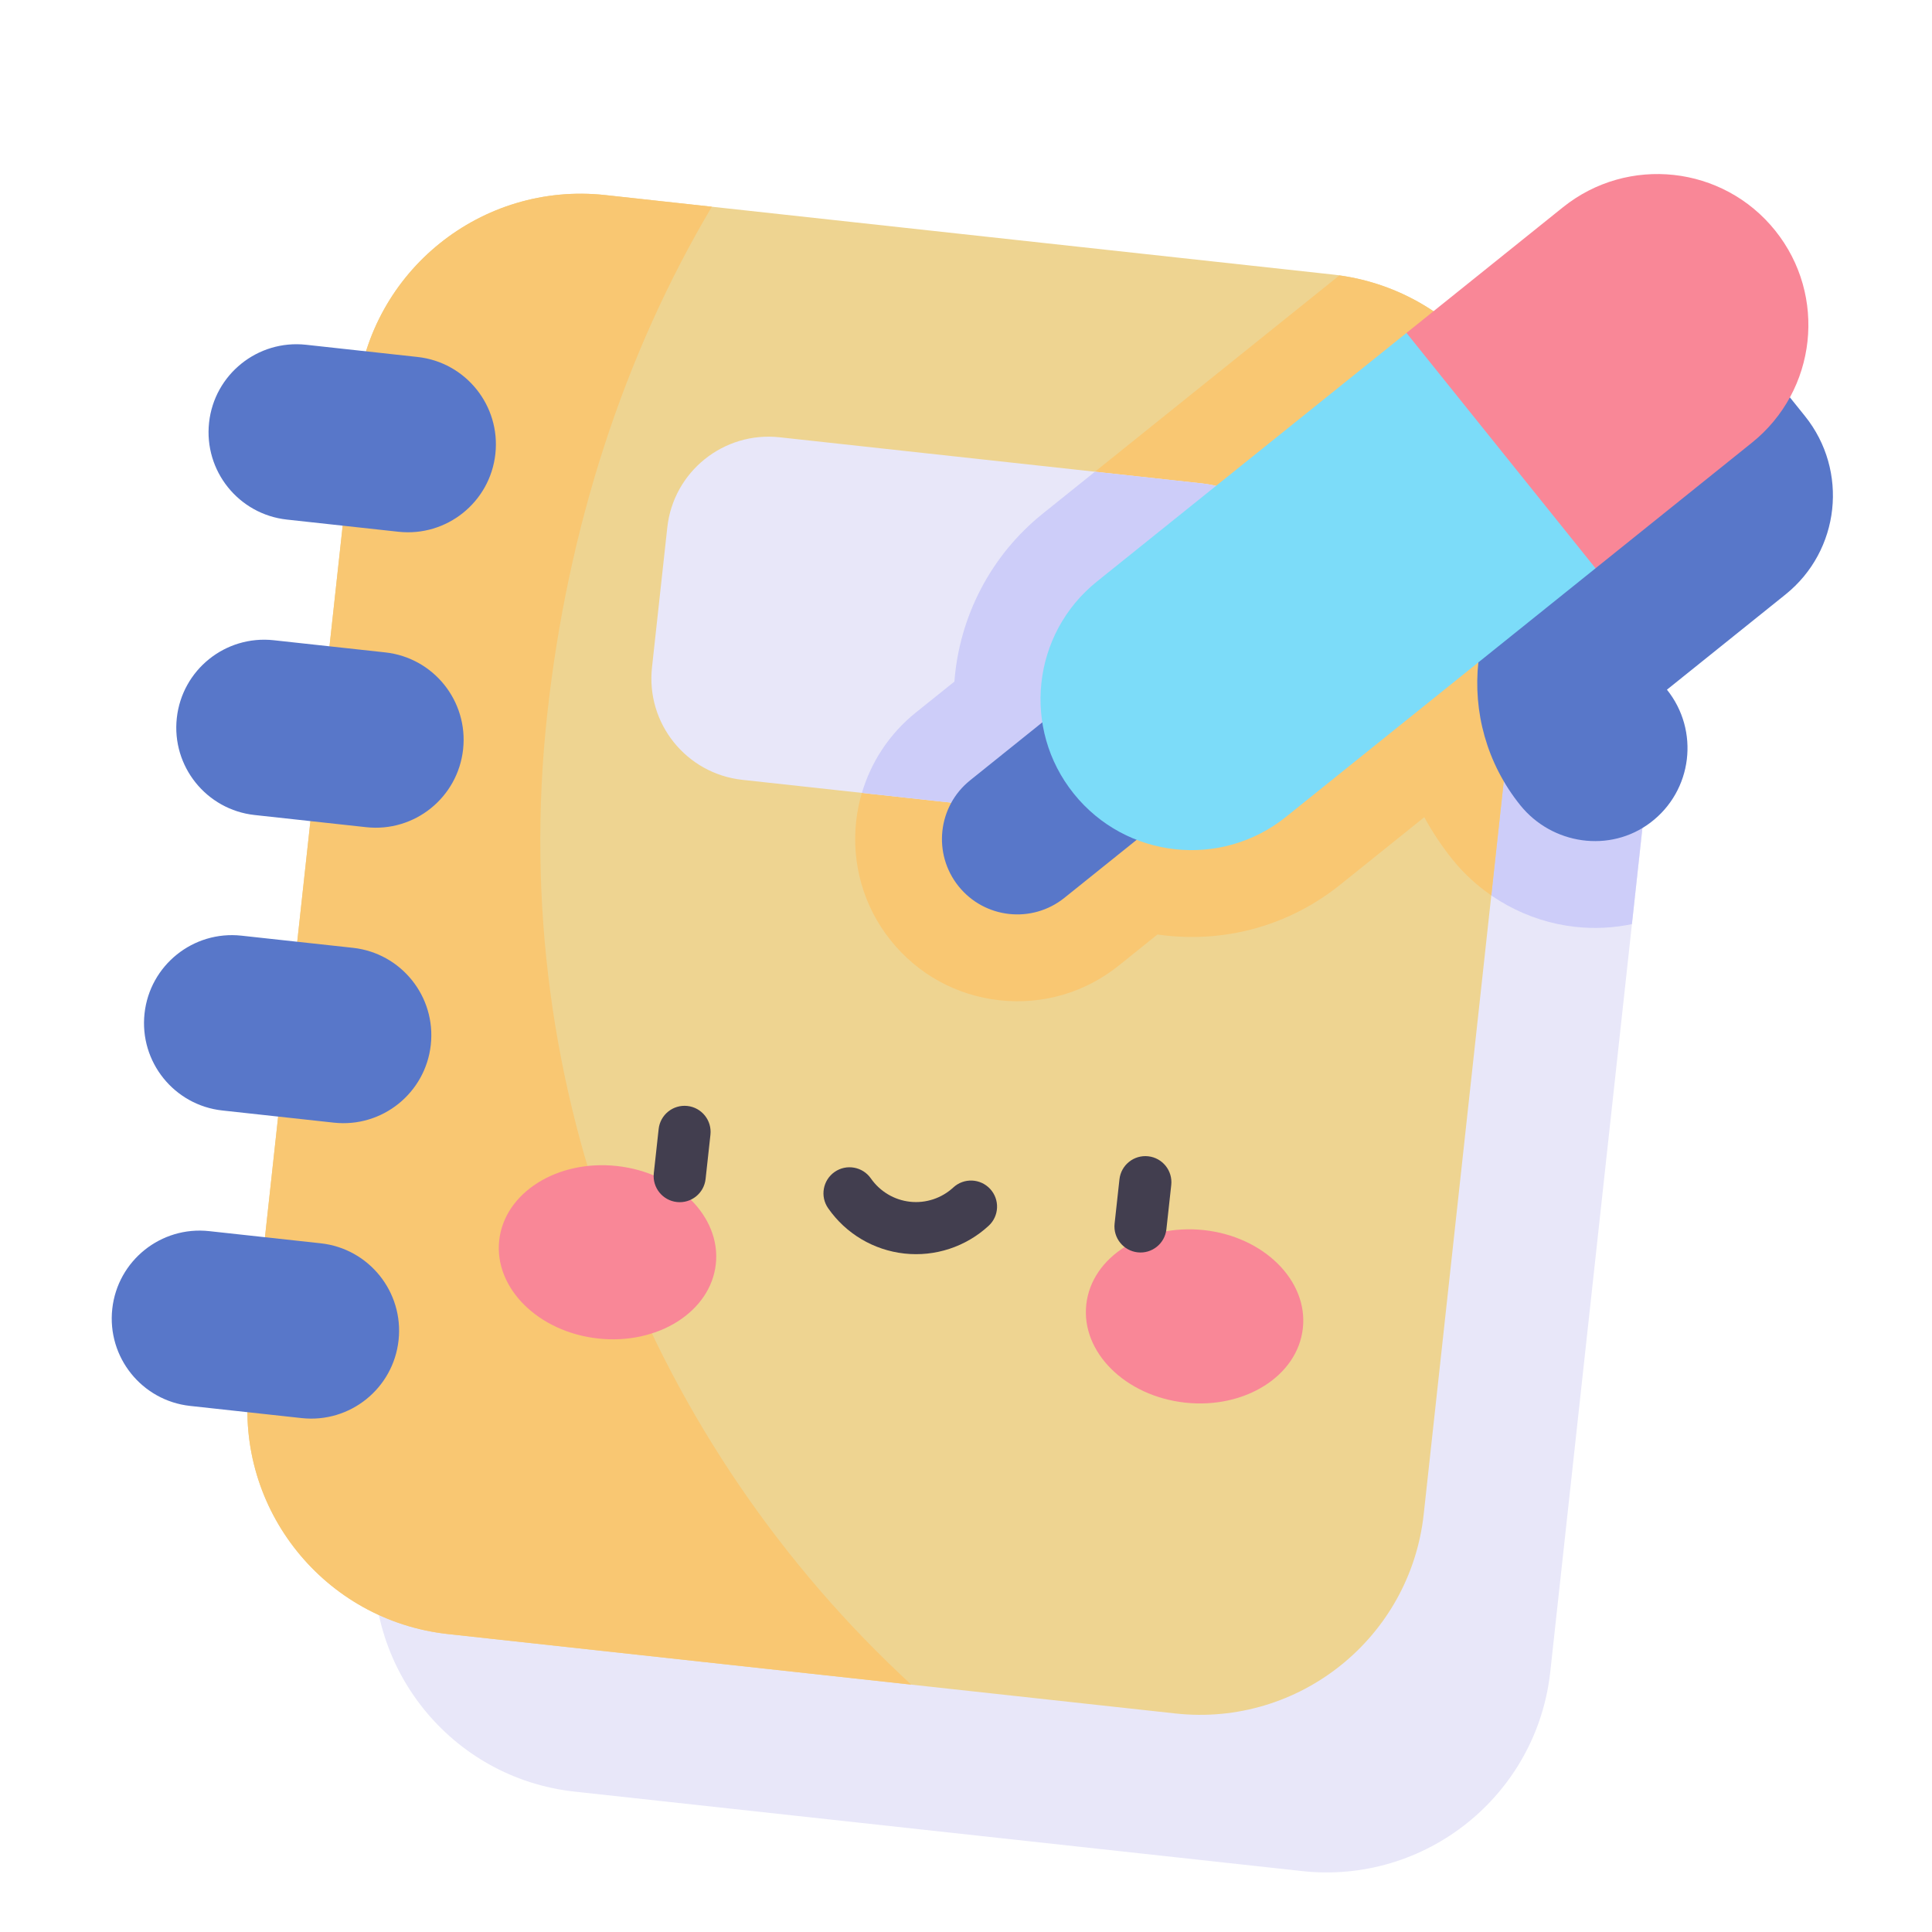 <svg width="47" height="47" viewBox="0 0 47 47" fill="none" xmlns="http://www.w3.org/2000/svg">
<g clip-path="url(#clip0_2547_5436)">
<path d="M35.498 10.512L17.802 8.579C14.796 8.251 12.092 10.422 11.764 13.429L9.13 37.547C8.801 40.553 10.973 43.257 13.979 43.585L31.675 45.518C34.681 45.846 37.385 43.675 37.714 40.668L40.348 16.55C40.676 13.544 38.505 10.84 35.498 10.512Z" fill="#E8E7F9"/>
<path d="M35.334 20.908C36.069 21.823 37.158 22.421 38.324 22.548L38.324 22.548C38.79 22.599 39.253 22.575 39.7 22.481L40.347 16.55C40.622 14.038 39.15 11.738 36.905 10.858L36.386 11.275C33.44 13.641 32.968 17.962 35.334 20.908Z" fill="#CDCDF9"/>
<path d="M32.419 6.678L14.724 4.746C11.717 4.417 9.014 6.588 8.685 9.595L6.051 33.713C5.723 36.72 7.894 39.423 10.9 39.752L28.596 41.684C31.603 42.013 34.306 39.842 34.635 36.835L37.269 12.717C37.597 9.71 35.426 7.007 32.419 6.678Z" fill="#EED491"/>
<path d="M13.311 17.391C13.809 12.835 15.178 8.634 17.317 5.029L14.724 4.745C11.717 4.417 9.014 6.588 8.685 9.595L6.051 33.713C5.723 36.719 7.894 39.423 10.9 39.752L22.168 40.982C15.868 35.177 12.31 26.561 13.311 17.391Z" fill="#F9C772"/>
<path d="M10.157 8.684L7.445 8.387C6.27 8.259 5.214 9.107 5.086 10.281C4.958 11.456 5.806 12.512 6.98 12.64L9.692 12.936C10.867 13.064 11.923 12.216 12.051 11.042C12.179 9.868 11.331 8.812 10.157 8.684Z" fill="#5877C9"/>
<path d="M7.337 34.498L4.625 34.202C3.451 34.074 2.603 33.018 2.731 31.843C2.859 30.669 3.915 29.821 5.09 29.95L7.802 30.246C8.976 30.374 9.824 31.43 9.696 32.604C9.568 33.779 8.512 34.627 7.337 34.498Z" fill="#5877C9"/>
<path d="M8.122 27.311L5.41 27.015C4.236 26.887 3.388 25.831 3.516 24.656C3.644 23.482 4.7 22.634 5.874 22.762L8.587 23.058C9.761 23.187 10.609 24.243 10.48 25.417C10.352 26.591 9.296 27.439 8.122 27.311Z" fill="#5877C9"/>
<path d="M8.907 20.123L6.195 19.827C5.021 19.699 4.173 18.643 4.301 17.469C4.429 16.294 5.485 15.447 6.659 15.575L9.372 15.871C10.546 15.999 11.394 17.055 11.266 18.229C11.137 19.404 10.082 20.252 8.907 20.123Z" fill="#5877C9"/>
<path d="M14.55 32.562C16.005 32.721 17.287 31.91 17.414 30.752C17.541 29.593 16.463 28.525 15.008 28.366C13.553 28.207 12.271 29.017 12.144 30.176C12.018 31.335 13.095 32.403 14.55 32.562Z" fill="#F98797"/>
<path d="M28.831 34.122C30.286 34.281 31.569 33.47 31.695 32.311C31.822 31.153 30.745 30.084 29.29 29.925C27.834 29.767 26.552 30.577 26.426 31.736C26.299 32.895 27.376 33.963 28.831 34.122Z" fill="#F98797"/>
<path d="M16.467 29.242C16.119 29.204 15.867 28.891 15.905 28.543L16.023 27.466C16.061 27.118 16.374 26.867 16.722 26.905C17.07 26.943 17.321 27.256 17.283 27.604L17.165 28.681C17.127 29.029 16.814 29.28 16.467 29.242Z" fill="#423E4F"/>
<path d="M27.677 30.466C27.329 30.428 27.077 30.115 27.115 29.767L27.233 28.69C27.271 28.342 27.584 28.091 27.932 28.129C28.28 28.167 28.531 28.48 28.493 28.828L28.375 29.905C28.337 30.253 28.024 30.504 27.677 30.466Z" fill="#423E4F"/>
<path d="M22.002 30.495C21.253 30.413 20.577 30.012 20.146 29.392C19.946 29.105 20.017 28.71 20.304 28.51C20.591 28.31 20.986 28.381 21.186 28.668C21.408 28.986 21.755 29.193 22.139 29.235C22.523 29.277 22.907 29.15 23.192 28.887C23.449 28.65 23.85 28.666 24.088 28.924C24.325 29.181 24.309 29.582 24.052 29.819C23.497 30.331 22.75 30.577 22.002 30.495Z" fill="#423E4F"/>
<path d="M32.583 6.7L25.363 12.499C24.103 13.511 23.337 15.001 23.218 16.581L22.277 17.336C20.581 18.698 20.309 21.186 21.672 22.882C22.332 23.704 23.272 24.22 24.32 24.334C25.367 24.448 26.396 24.148 27.218 23.488L28.157 22.734C28.224 22.744 28.291 22.752 28.358 22.759C29.894 22.927 31.403 22.487 32.607 21.52L34.649 19.88C34.844 20.238 35.073 20.582 35.334 20.908C35.605 21.245 35.925 21.539 36.279 21.783L37.269 12.717C37.591 9.765 35.504 7.107 32.583 6.7Z" fill="#F9C772"/>
<path d="M29.25 11.761L18.968 10.638C17.606 10.489 16.381 11.473 16.233 12.834L15.861 16.236C15.712 17.598 16.696 18.822 18.058 18.971L28.34 20.094C29.701 20.243 30.926 19.26 31.075 17.898L31.446 14.496C31.595 13.134 30.611 11.91 29.25 11.761Z" fill="#E8E7F9"/>
<path d="M23.218 16.581L22.277 17.336C21.628 17.858 21.188 18.545 20.968 19.289L28.34 20.094C29.701 20.243 30.926 19.26 31.075 17.898L31.446 14.496C31.595 13.134 30.611 11.91 29.25 11.761L26.637 11.476L25.363 12.499C24.103 13.511 23.337 15.001 23.218 16.581Z" fill="#CDCDF9"/>
<path d="M27.777 15.629L23.6 18.983C22.811 19.617 22.685 20.77 23.319 21.56C23.953 22.349 25.106 22.475 25.895 21.841L30.072 18.487L27.777 15.629Z" fill="#5877C9"/>
<path d="M43.91 10.123L42.845 8.798L37.709 12.922C35.668 14.561 35.343 17.544 36.981 19.585C37.756 20.55 39.167 20.758 40.153 20.01C41.176 19.234 41.35 17.773 40.552 16.778L43.436 14.462C44.765 13.395 44.977 11.452 43.91 10.123Z" fill="#5877C9"/>
<path d="M43.184 5.607C41.914 4.026 39.603 3.773 38.021 5.043L34.216 8.099L34.679 12.437L38.815 13.825L42.62 10.769C44.201 9.499 44.454 7.188 43.184 5.607Z" fill="#F98797"/>
<path d="M34.216 8.099L26.686 14.146C25.104 15.416 24.852 17.728 26.122 19.308C27.392 20.89 29.703 21.142 31.284 19.872L38.815 13.825L34.216 8.099Z" fill="#7CDCF9"/>
</g>
<defs>
<clipPath id="clip0_2547_5436">
<rect width="42" height="42" fill="white" transform="translate(4.904 0.344) rotate(6.233)"/>
</clipPath>
</defs>
</svg>
